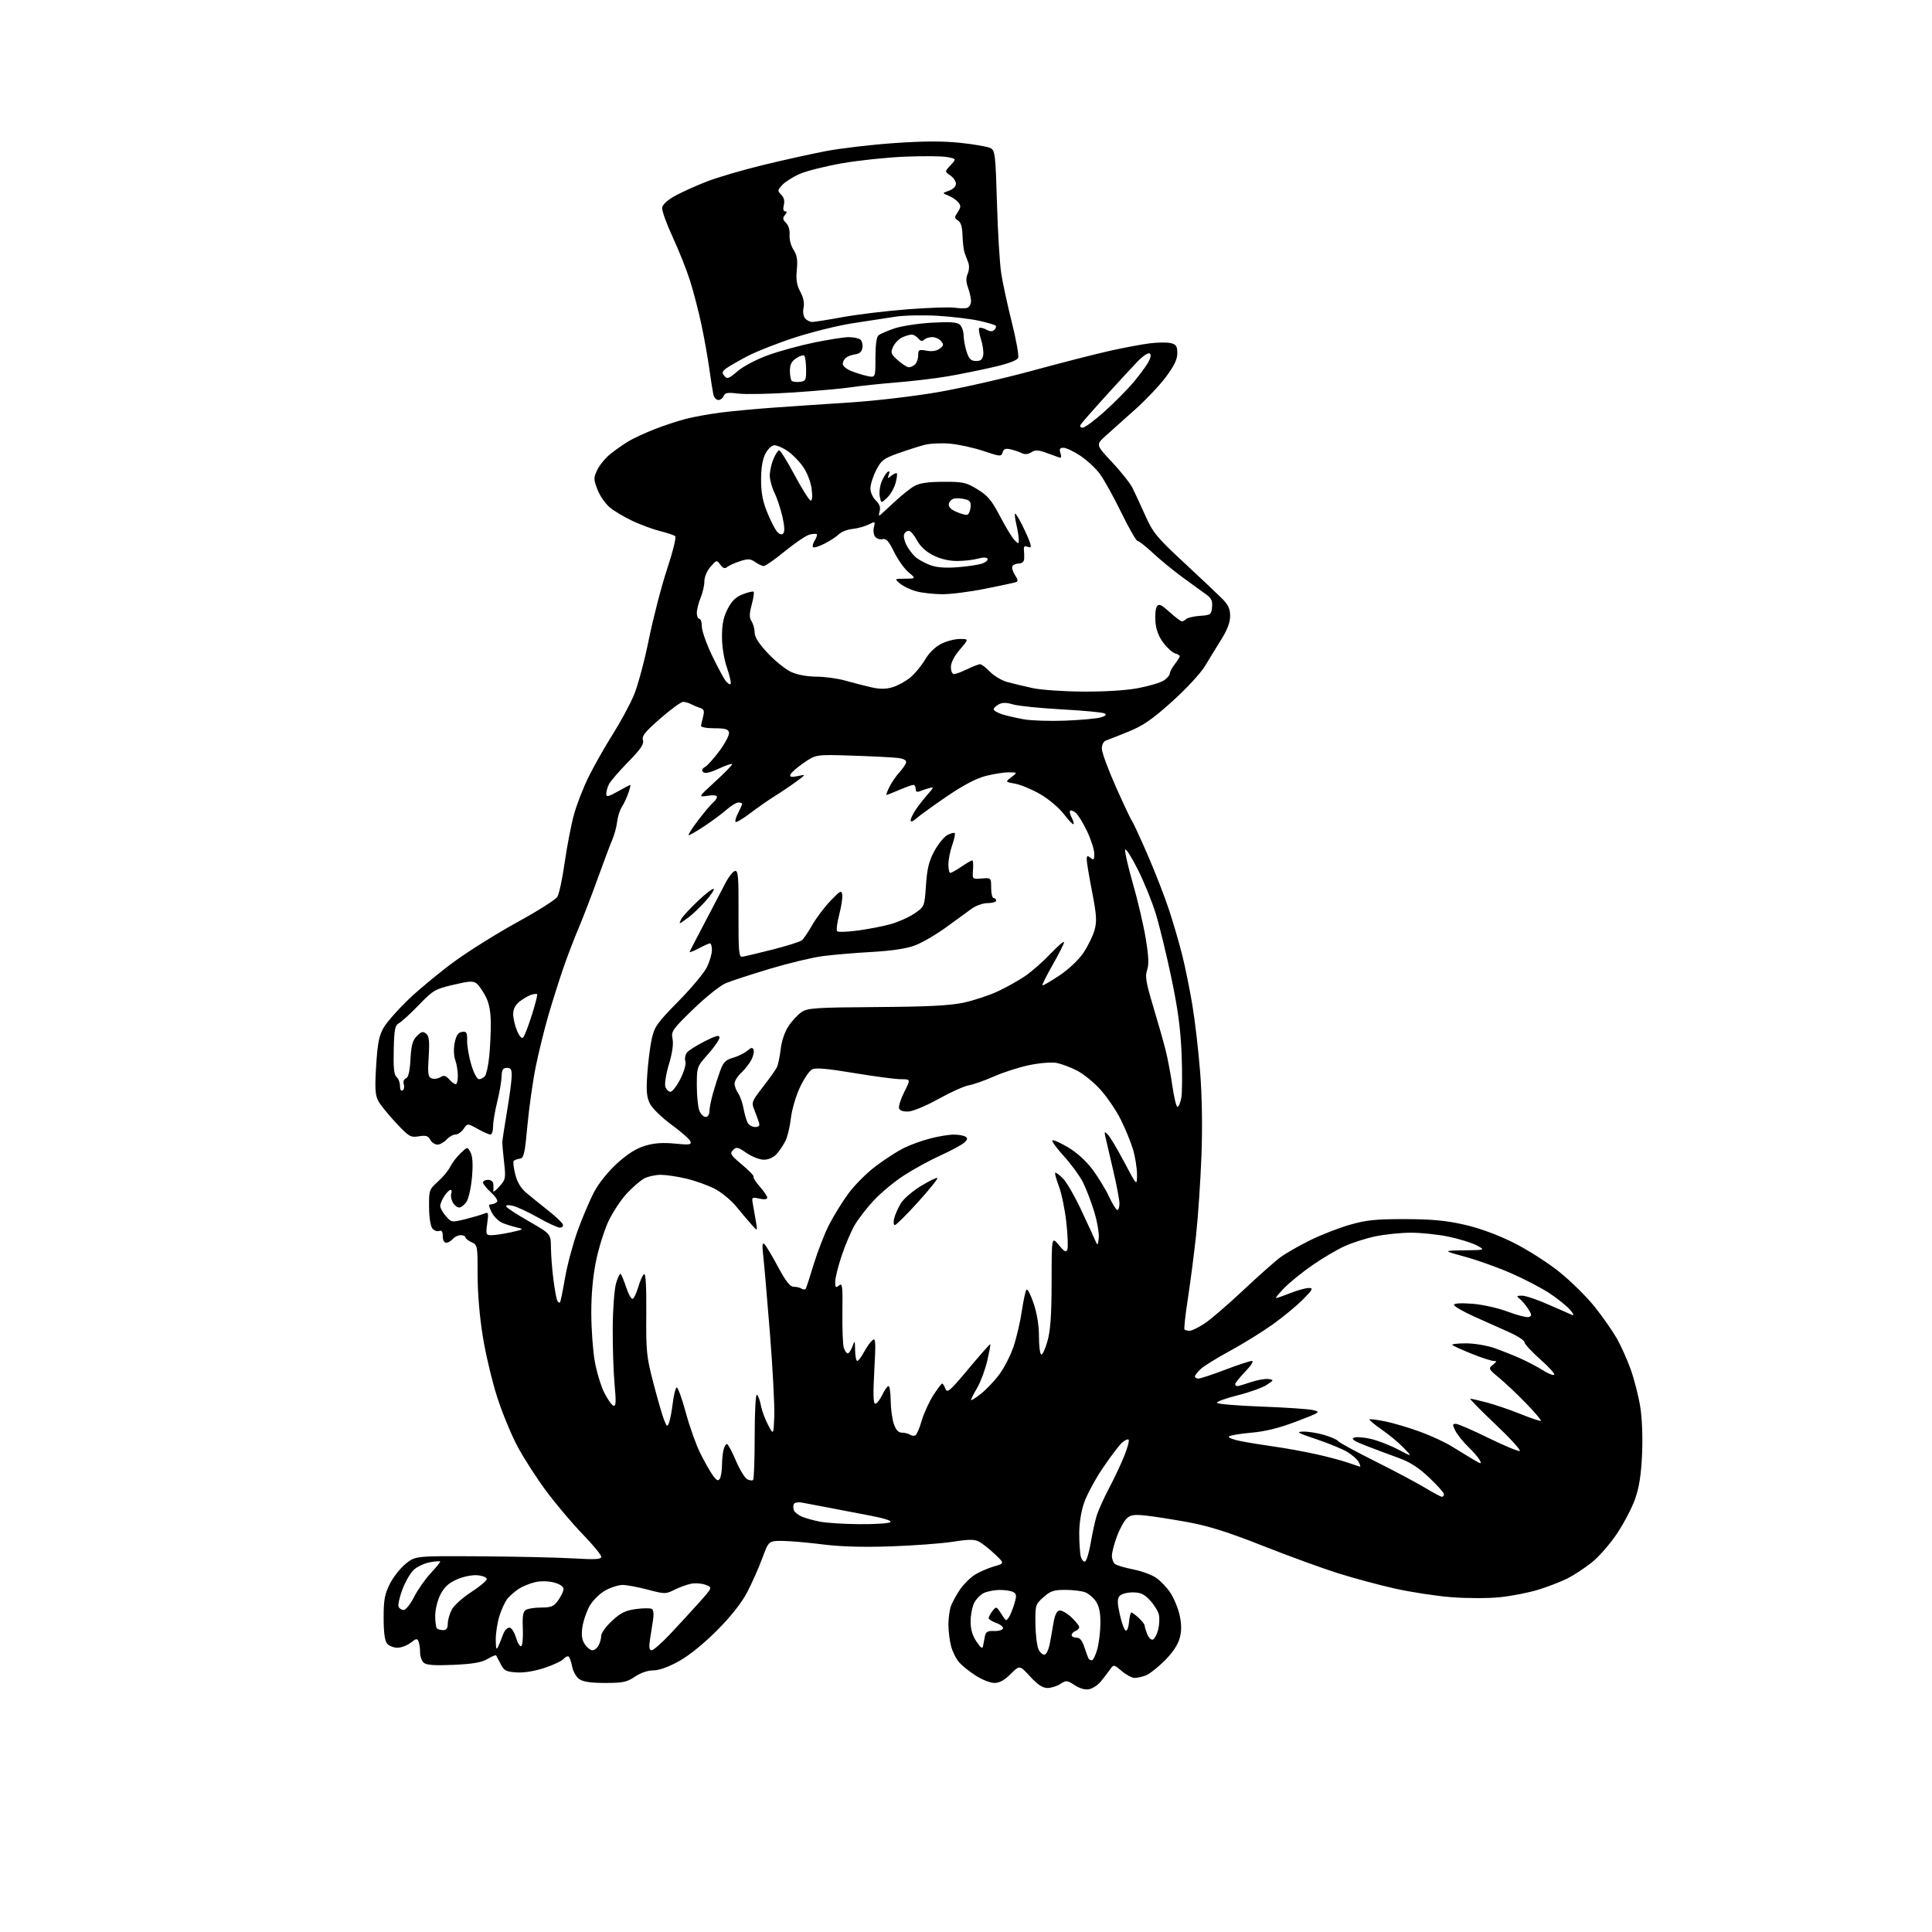 <?xml version="1.0" encoding="UTF-8" standalone="no"?>
<svg 
  version="1.1" 
  xmlns="http://www.w3.org/2000/svg" 
  xmlns:xlink="http://www.w3.org/1999/xlink" 
  xmlns:svg="http://www.w3.org/2000/svg"
  xmlns:rdf="http://www.w3.org/1999/02/22-rdf-syntax-ns#"
  xmlns:cc="http://creativecommons.org/ns#"
  xmlns:dc="http://purl.org/dc/elements/1.1/"
  viewBox="0 0 768 768"
  width="768"
  height="768"
>
<style>svg {background-color: white; }</style>"
<path stroke="none" fill="black" fill-rule="evenodd" d="M433.00,671.47C431.40,671.82 429.33,671.26 427.24,669.90C424.18,667.92 423.82,667.89 421.52,669.39C420.17,670.28 417.86,671.00 416.38,671.00C414.46,671.00 412.48,669.69 409.50,666.44C405.31,661.89 405.31,661.89 401.76,665.44C399.31,667.89 397.29,669.00 395.30,669.00C393.70,669.00 390.39,667.71 387.95,666.14C385.50,664.57 382.53,662.21 381.35,660.89C380.16,659.58 378.70,656.70 378.10,654.50C377.50,652.30 377.01,648.39 377.01,645.82C377.00,643.24 377.48,639.86 378.06,638.32C378.64,636.77 380.27,633.81 381.69,631.75C383.12,629.68 385.77,627.07 387.58,625.95C389.40,624.82 392.79,623.35 395.12,622.68C399.35,621.46 399.35,621.46 395.45,617.78C393.30,615.75 390.50,613.54 389.22,612.85C387.37,611.86 385.25,611.86 378.70,612.88C374.19,613.58 363.06,614.40 353.98,614.71C342.89,615.08 334.00,614.82 326.98,613.92C321.21,613.19 314.04,612.56 311.04,612.54C305.58,612.50 305.58,612.50 302.99,619.50C301.56,623.35 298.86,629.42 296.99,633.00C294.78,637.20 290.56,642.54 285.04,648.09C279.79,653.37 273.96,658.09 269.90,660.34C265.72,662.66 261.99,664.00 259.70,664.00C257.50,664.00 254.65,664.98 252.40,666.50C249.22,668.66 247.61,669.00 240.58,669.00C234.90,669.00 231.79,668.54 230.26,667.47C229.06,666.63 227.79,664.38 227.43,662.46C227.07,660.54 226.43,658.76 226.00,658.50C225.57,658.24 224.69,658.67 224.04,659.45C223.38,660.24 219.99,661.84 216.50,663.00C212.57,664.31 208.32,665.00 205.35,664.81C201.18,664.54 200.37,664.11 199.03,661.50C198.19,659.85 197.37,658.30 197.22,658.05C197.06,657.81 195.51,658.45 193.77,659.48C191.42,660.86 187.95,661.46 180.31,661.80C172.95,662.13 169.59,661.90 168.51,661.01C167.68,660.32 167.00,658.50 167.00,656.96C167.00,655.42 166.73,653.46 166.40,652.59C165.87,651.21 165.48,651.26 163.26,653.01C161.87,654.10 159.50,655.00 157.99,655.00C156.48,655.00 154.63,654.26 153.87,653.35C152.95,652.23 152.50,648.91 152.50,643.10C152.50,635.91 152.91,633.69 155.00,629.55C156.38,626.83 159.23,623.23 161.35,621.55C165.20,618.50 165.20,618.50 190.85,618.66C204.96,618.75 221.56,619.12 227.75,619.48C236.79,620.01 239.00,619.88 239.00,618.81C239.00,618.08 235.65,614.02 231.55,609.79C227.46,605.56 220.99,597.91 217.19,592.80C213.38,587.68 208.22,579.67 205.73,575.00C203.23,570.33 199.57,561.44 197.60,555.27C195.62,549.09 193.06,538.29 191.92,531.27C190.64,523.42 189.85,513.95 189.86,506.70C189.87,495.16 189.82,494.87 187.43,493.79C186.10,493.18 185.00,492.30 185.00,491.84C185.00,491.38 184.16,491.00 183.12,491.00C182.09,491.00 180.68,491.68 180.00,492.50C179.32,493.32 178.14,494.00 177.38,494.00C176.56,494.00 176.00,492.94 176.00,491.39C176.00,489.55 175.58,488.95 174.57,489.33C173.79,489.63 172.58,489.19 171.88,488.35C171.14,487.46 170.59,483.94 170.56,479.87C170.50,473.14 170.61,472.82 174.08,469.71C176.05,467.94 178.25,465.29 178.97,463.80C179.69,462.32 181.53,459.91 183.05,458.45C185.82,455.80 185.82,455.80 187.04,458.08C187.87,459.63 188.06,462.75 187.63,467.86C187.28,471.98 186.31,476.40 185.47,477.68C184.64,478.96 183.31,480.00 182.51,480.00C181.72,480.00 180.57,479.06 179.96,477.92C179.35,476.78 179.09,475.20 179.39,474.42C179.69,473.64 179.55,473.00 179.08,473.00C178.61,473.00 177.50,474.11 176.62,475.46C175.73,476.82 175.00,478.60 175.00,479.41C175.00,480.22 176.01,482.04 177.25,483.44C179.47,485.96 179.58,485.97 185.00,484.63C188.03,483.87 191.36,482.90 192.41,482.46C194.18,481.72 194.27,482.01 193.68,486.33C193.07,490.78 193.15,491.00 195.47,491.00C196.81,491.00 200.29,490.47 203.20,489.83C208.23,488.71 208.35,488.62 205.50,487.95C203.85,487.57 201.28,486.77 199.80,486.17C198.31,485.57 196.39,483.72 195.52,482.04C194.66,480.37 194.19,478.94 194.47,478.88C194.76,478.81 195.41,478.69 195.92,478.62C196.42,478.56 197.18,478.15 197.61,477.72C198.04,477.30 196.95,475.63 195.19,474.03C193.44,472.43 192.00,470.64 192.00,470.06C192.00,469.48 192.90,469.00 194.00,469.00C195.19,469.00 196.05,469.71 196.12,470.75C196.18,471.71 196.18,472.95 196.10,473.50C196.03,474.05 197.13,473.20 198.55,471.62C200.98,468.91 201.09,468.34 200.39,462.12C199.98,458.48 199.66,454.82 199.68,454.00C199.71,453.18 200.53,447.77 201.51,442.00C202.49,436.23 203.34,429.93 203.39,428.00C203.48,425.13 203.14,424.50 201.50,424.50C199.90,424.50 199.48,425.21 199.38,428.00C199.32,429.93 198.54,434.43 197.65,438.00C196.76,441.57 196.02,445.96 196.01,447.75C196.01,449.54 195.53,451.00 194.95,451.00C194.37,451.00 192.08,449.99 189.86,448.75C185.83,446.50 185.83,446.50 184.29,448.75C183.45,449.99 181.98,451.00 181.03,451.00C180.09,451.00 178.50,451.90 177.50,453.00C176.50,454.10 174.88,455.00 173.88,455.00C172.88,455.00 171.60,454.13 171.03,453.06C170.20,451.51 169.30,451.24 166.47,451.70C163.19,452.23 162.58,451.87 157.43,446.38C154.40,443.15 151.22,439.22 150.38,437.65C149.13,435.33 148.97,432.72 149.53,423.65C150.08,414.66 150.66,411.72 152.51,408.50C153.78,406.30 158.36,401.12 162.69,397.00C167.02,392.88 175.28,386.09 181.03,381.92C186.79,377.75 197.97,370.79 205.87,366.45C213.77,362.12 220.82,357.65 221.53,356.53C222.24,355.42 223.56,349.32 224.45,343.00C225.35,336.68 226.99,328.12 228.10,324.00C229.22,319.88 231.93,312.90 234.13,308.51C236.33,304.11 240.62,296.56 243.68,291.72C246.73,286.89 250.49,279.91 252.03,276.21C253.57,272.52 256.25,262.52 257.97,254.00C259.70,245.47 262.95,232.96 265.19,226.19C267.47,219.32 268.88,213.55 268.39,213.13C267.90,212.73 265.25,211.83 262.50,211.15C259.75,210.47 254.80,208.65 251.50,207.12C248.20,205.58 244.07,203.11 242.32,201.63C240.57,200.15 238.39,196.98 237.48,194.58C235.92,190.51 235.92,189.97 237.46,186.73C238.37,184.81 240.77,181.93 242.81,180.32C244.84,178.71 248.07,176.46 250.00,175.32C251.93,174.18 256.48,172.08 260.11,170.65C263.75,169.22 269.35,167.36 272.56,166.53C275.77,165.69 282.19,164.54 286.83,163.96C291.48,163.38 300.95,162.50 307.89,162.01C314.82,161.51 328.38,160.60 338.00,159.98C347.62,159.37 363.15,157.55 372.50,155.95C381.85,154.35 398.73,150.52 410.00,147.45C421.27,144.37 435.23,140.79 441.00,139.50C446.77,138.21 454.08,136.84 457.23,136.46C460.38,136.08 464.10,136.06 465.48,136.41C467.55,136.93 468.00,137.64 468.00,140.42C468.00,142.89 466.75,145.46 463.39,149.94C460.85,153.32 455.37,159.10 451.22,162.79C447.06,166.48 441.84,171.14 439.62,173.15C435.57,176.80 435.57,176.80 442.03,183.68C445.59,187.46 449.27,192.12 450.22,194.03C451.17,195.94 453.45,200.88 455.30,205.00C458.32,211.75 459.84,213.60 470.50,223.50C477.01,229.55 483.84,235.99 485.67,237.82C488.25,240.40 489.00,241.98 489.00,244.87C489.00,247.37 487.88,250.37 485.58,254.04C483.70,257.04 480.76,261.83 479.05,264.69C477.27,267.63 471.61,273.76 465.95,278.85C458.10,285.91 454.44,288.45 448.74,290.77C444.76,292.39 440.71,293.99 439.75,294.33C438.67,294.70 438.00,295.96 438.00,297.62C438.00,299.09 440.53,305.97 443.63,312.90C446.72,319.83 449.62,325.96 450.06,326.52C450.51,327.09 453.31,333.16 456.29,340.02C459.27,346.89 463.11,356.77 464.81,362.00C466.52,367.23 468.84,375.19 469.96,379.70C471.09,384.21 472.88,392.98 473.93,399.20C474.98,405.41 476.39,417.48 477.06,426.00C477.83,435.85 478.03,448.06 477.59,459.50C477.22,469.40 476.26,483.57 475.46,491.00C474.66,498.43 473.19,509.80 472.19,516.27C471.19,522.75 470.59,528.26 470.86,528.52C471.12,528.78 472.05,529.00 472.92,529.00C473.79,528.99 476.47,527.68 478.88,526.08C481.29,524.49 488.20,518.54 494.24,512.86C500.28,507.19 506.92,501.30 508.99,499.78C511.06,498.25 516.30,495.25 520.63,493.10C524.96,490.95 532.10,488.15 536.50,486.89C543.18,484.97 546.82,484.60 558.50,484.62C569.14,484.64 574.78,485.17 582.00,486.81C588.07,488.18 595.11,490.75 601.50,493.92C607.06,496.68 615.22,501.87 619.87,505.61C624.47,509.31 630.83,515.59 633.99,519.57C637.16,523.55 641.10,529.21 642.77,532.15C644.43,535.09 646.91,540.65 648.28,544.50C649.65,548.35 651.33,554.96 652.02,559.19C652.76,563.83 653.05,571.38 652.74,578.19C652.37,586.29 651.59,591.31 649.98,595.86C648.75,599.35 645.50,605.57 642.75,609.68C640.01,613.79 635.48,618.95 632.69,621.15C629.90,623.36 625.57,626.20 623.06,627.47C620.55,628.73 615.36,630.74 611.53,631.92C607.69,633.11 600.77,634.46 596.15,634.93C591.43,635.40 582.93,635.39 576.77,634.90C570.74,634.41 560.68,632.87 554.42,631.46C548.17,630.06 537.97,627.31 531.77,625.35C525.57,623.40 512.15,618.50 501.95,614.47C488.38,609.11 480.46,606.60 472.45,605.13C466.43,604.03 458.88,602.83 455.67,602.48C450.94,601.96 449.48,602.16 447.94,603.55C446.90,604.50 445.13,607.70 444.02,610.67C442.91,613.64 442.00,617.13 442.00,618.42C442.00,619.70 442.56,621.19 443.25,621.73C443.94,622.26 447.18,623.22 450.45,623.86C453.72,624.49 457.84,626.00 459.61,627.22C461.38,628.43 463.96,631.17 465.35,633.32C466.74,635.46 468.36,639.46 468.95,642.21C469.72,645.77 469.71,648.35 468.94,651.22C468.25,653.80 466.11,656.99 462.97,660.13C460.28,662.82 456.90,665.47 455.47,666.01C454.04,666.55 452.03,667.00 451.01,667.00C449.99,667.00 447.70,665.78 445.93,664.29C442.71,661.58 442.71,661.58 441.10,663.85C440.22,665.10 438.60,667.20 437.50,668.52C436.40,669.84 434.38,671.17 433.00,671.47zM434.02,660.00C434.52,660.00 435.47,658.09 436.14,655.75C436.81,653.41 437.39,648.78 437.43,645.46C437.48,641.22 436.96,638.59 435.70,636.66C434.71,635.15 432.76,633.48 431.38,632.96C430.00,632.43 426.43,632.00 423.45,632.00C418.87,632.00 417.53,632.45 414.77,634.93C411.58,637.78 411.50,638.04 411.60,645.72C411.66,650.04 412.25,654.60 412.92,655.85C413.59,657.10 414.67,657.95 415.32,657.73C415.97,657.52 416.81,655.81 417.20,653.92C417.58,652.04 418.26,648.25 418.70,645.51C419.24,642.16 420.03,640.42 421.10,640.21C421.98,640.05 424.11,641.24 425.85,642.86C427.58,644.48 429.00,646.25 429.00,646.79C429.00,647.34 428.32,648.05 427.50,648.36C426.68,648.68 426.00,649.40 426.00,649.97C426.00,650.54 426.87,651.00 427.92,651.00C429.26,651.00 430.21,652.14 431.05,654.75C431.72,656.81 432.46,658.84 432.69,659.25C432.93,659.66 433.52,660.00 434.02,660.00zM198.05,654.50C198.56,653.40 199.41,651.26 199.96,649.75C200.50,648.24 201.62,647.00 202.44,647.00C203.30,647.00 204.42,648.66 205.11,650.97C205.76,653.15 206.71,654.68 207.21,654.37C207.71,654.06 207.99,650.90 207.83,647.35C207.61,642.51 207.91,640.67 209.02,639.97C209.83,639.45 212.61,639.02 215.18,639.02C219.20,639.00 220.16,638.59 221.93,636.10C223.07,634.50 224.00,632.49 224.00,631.63C224.00,630.68 222.55,629.69 220.25,629.08C217.99,628.47 215.00,628.42 212.73,628.94C210.65,629.41 207.74,630.60 206.25,631.57C204.76,632.55 202.75,634.28 201.78,635.42C200.82,636.57 199.35,639.72 198.51,642.43C197.68,645.14 197.03,649.42 197.07,651.93C197.12,655.52 197.33,656.07 198.05,654.50zM235.49,656.00C236.28,656.00 237.40,655.13 237.96,654.07C238.53,653.00 239.00,651.26 239.00,650.19C239.00,649.13 240.94,646.47 243.31,644.28C246.76,641.10 248.66,640.17 252.84,639.62C255.72,639.23 258.54,639.22 259.13,639.58C259.75,639.96 259.95,641.74 259.61,643.87C259.28,645.87 258.73,649.41 258.38,651.75C257.91,654.89 258.08,656.00 259.04,656.00C259.75,656.00 263.07,653.09 266.42,649.54C269.76,645.99 274.92,640.38 277.88,637.07C283.27,631.05 283.27,631.05 280.46,629.98C278.92,629.40 276.27,629.22 274.58,629.58C272.88,629.95 269.93,631.04 268.00,632.01C264.65,633.69 264.21,633.69 257.50,631.91C253.65,630.89 249.15,630.05 247.50,630.04C245.85,630.04 242.71,631.05 240.52,632.29C238.31,633.54 235.57,636.27 234.36,638.43C233.16,640.57 231.88,644.30 231.52,646.72C231.03,649.96 231.28,651.78 232.45,653.57C233.33,654.91 234.69,656.00 235.49,656.00zM390.79,654.24C390.95,653.28 391.28,651.53 391.53,650.35C391.89,648.66 392.66,648.24 395.14,648.35C396.87,648.43 398.47,647.99 398.69,647.36C398.91,646.74 397.72,645.75 396.05,645.17C394.37,644.58 393.00,643.72 393.00,643.24C393.00,642.77 393.67,641.51 394.48,640.44C395.77,638.76 396.10,638.70 397.01,640.00C397.59,640.83 398.49,642.17 399.01,643.00C399.86,644.33 400.08,644.33 400.99,643.00C401.55,642.17 402.54,639.78 403.19,637.67C404.16,634.51 404.11,633.68 402.93,632.94C402.14,632.44 399.70,632.03 397.50,632.03C395.30,632.03 392.38,632.60 391.00,633.29C389.62,633.99 387.90,635.81 387.17,637.34C386.43,638.87 385.83,642.15 385.83,644.63C385.83,647.70 386.57,650.22 388.17,652.56C389.95,655.18 390.57,655.58 390.79,654.24zM458.26,651.76C458.94,651.53 459.90,649.76 460.39,647.81C460.88,645.87 461.00,643.14 460.65,641.75C460.31,640.37 458.71,637.83 457.11,636.12C454.79,633.64 453.38,633.00 450.22,633.00C447.97,633.00 445.72,633.63 445.04,634.45C444.10,635.58 444.13,637.21 445.17,641.89C445.90,645.18 446.95,648.02 447.50,648.19C448.05,648.36 448.64,646.81 448.81,644.75C448.98,642.69 449.40,641.00 449.75,641.00C450.09,641.00 451.41,641.98 452.69,643.17C453.96,644.37 455.00,645.69 455.00,646.11C455.00,646.53 455.45,648.06 456.01,649.52C456.56,650.97 457.57,651.98 458.26,651.76zM176.17,648.00C177.47,648.00 178.00,647.26 178.00,645.45C178.00,644.05 178.70,641.55 179.56,639.89C180.41,638.24 183.90,635.08 187.31,632.88C190.71,630.68 193.50,628.34 193.50,627.69C193.50,627.03 191.82,626.36 189.78,626.19C187.61,626.01 184.18,626.71 181.59,627.86C178.31,629.31 176.58,630.90 175.06,633.88C173.91,636.14 173.00,639.85 173.00,642.29C173.00,644.70 173.30,646.97 173.67,647.33C174.03,647.70 175.16,648.00 176.17,648.00zM160.45,640.00C161.28,640.00 163.13,637.71 164.55,634.91C165.96,632.11 168.90,627.90 171.06,625.55C173.23,623.20 175.00,621.05 175.00,620.77C175.00,620.50 173.18,620.60 170.95,621.01C168.72,621.42 165.80,622.78 164.46,624.04C163.12,625.30 161.10,628.80 159.96,631.82C158.83,634.85 158.14,637.92 158.42,638.66C158.71,639.40 159.62,640.00 160.45,640.00zM431.32,620.73C431.91,620.53 432.92,617.19 433.58,613.30C434.24,609.40 435.32,604.48 435.99,602.36C436.67,600.24 438.88,595.35 440.91,591.50C442.94,587.65 445.65,581.90 446.93,578.71C448.21,575.53 448.98,572.65 448.64,572.30C448.29,571.96 447.10,572.51 445.98,573.52C444.86,574.54 441.48,579.00 438.47,583.43C435.46,587.87 432.10,594.08 431.00,597.23C429.75,600.81 429.01,605.49 429.01,609.73C429.02,613.45 429.30,617.53 429.64,618.79C429.98,620.05 430.73,620.92 431.32,620.73zM341.50,605.88C347.55,605.93 353.10,605.59 353.83,605.13C354.68,604.59 352.00,603.67 346.33,602.56C341.47,601.62 333.90,600.17 329.50,599.34C325.10,598.51 320.32,597.60 318.87,597.32C317.42,597.04 315.96,597.26 315.62,597.81C315.27,598.37 315.25,599.49 315.57,600.32C315.88,601.14 317.35,602.31 318.82,602.92C320.29,603.53 323.52,604.42 326.00,604.90C328.48,605.39 335.45,605.82 341.50,605.88zM573.19,595.00C573.64,595.00 574.00,594.53 574.00,593.96C574.00,593.39 571.35,590.42 568.11,587.36C563.85,583.34 560.44,581.16 555.86,579.51C552.36,578.25 546.58,576.09 543.00,574.70C538.23,572.85 536.96,571.99 538.24,571.49C539.19,571.11 542.27,571.35 545.07,572.02C547.87,572.69 552.72,574.59 555.83,576.23C561.50,579.22 561.50,579.22 558.01,575.57C556.10,573.56 552.16,570.29 549.26,568.29C546.37,566.30 544.19,564.48 544.42,564.25C544.65,564.01 547.46,564.37 550.67,565.03C553.88,565.69 560.04,567.51 564.37,569.09C568.71,570.66 574.33,573.25 576.87,574.83C579.42,576.41 583.24,578.74 585.37,580.01C588.85,582.08 589.13,582.12 588.20,580.40C587.63,579.36 585.53,576.93 583.53,575.01C581.54,573.09 579.29,570.27 578.53,568.76C577.32,566.34 577.34,566.00 578.71,566.00C579.57,566.00 585.38,568.51 591.63,571.59C597.88,574.66 603.50,577.00 604.12,576.79C604.74,576.59 600.40,571.82 594.48,566.21C588.55,560.59 584.04,556.00 584.46,556.00C584.87,556.00 587.79,556.67 590.95,557.49C594.11,558.31 600.16,560.38 604.41,562.09C608.65,563.80 612.31,565.02 612.54,564.79C612.77,564.56 610.15,561.48 606.73,557.94C603.30,554.39 598.48,549.82 596.00,547.77C591.66,544.19 591.57,544.00 593.44,542.53C595.07,541.25 595.12,541.00 593.76,541.00C592.87,541.00 588.95,539.72 585.06,538.16C581.16,536.59 577.68,535.02 577.32,534.66C576.96,534.30 579.37,534.00 582.68,534.00C586.02,534.00 591.09,534.84 594.09,535.90C597.07,536.95 601.75,538.82 604.50,540.05C607.25,541.29 611.23,543.39 613.34,544.72C615.46,546.06 617.48,546.85 617.84,546.49C618.20,546.13 615.68,543.36 612.25,540.33C608.81,537.29 606.00,534.24 606.00,533.54C606.00,532.84 603.19,531.03 599.75,529.50C596.31,527.98 590.01,525.16 585.75,523.23C581.49,521.30 578.00,519.27 578.00,518.72C578.00,518.08 580.69,517.92 585.25,518.26C589.38,518.58 595.49,519.95 599.45,521.44C603.27,522.88 607.03,523.82 607.81,523.52C608.97,523.07 608.91,522.51 607.43,520.24C606.45,518.73 604.94,516.95 604.08,516.28C602.71,515.23 602.84,515.06 605.00,515.04C606.38,515.03 611.10,516.62 615.50,518.58C619.90,520.53 624.17,522.40 625.00,522.73C625.83,523.05 625.38,522.06 624.00,520.52C622.62,518.98 618.93,516.04 615.79,513.98C612.65,511.93 605.87,508.41 600.73,506.15C595.58,503.89 587.35,500.94 582.43,499.60C573.50,497.15 573.50,497.15 582.00,497.03C590.50,496.91 590.50,496.91 586.96,495.04C585.01,494.01 579.97,492.45 575.75,491.58C571.53,490.71 564.80,490.01 560.79,490.02C556.78,490.03 550.42,490.69 546.67,491.48C542.91,492.28 537.38,494.05 534.40,495.42C531.41,496.79 525.71,500.16 521.73,502.91C517.75,505.66 512.72,509.73 510.55,511.95C508.37,514.18 506.89,516.00 507.26,516.00C507.63,516.00 510.21,515.10 513.00,514.00C515.79,512.90 519.05,512.00 520.25,512.00C522.14,512.00 521.87,512.56 518.04,516.46C515.63,518.92 510.25,523.37 506.08,526.37C501.91,529.36 494.23,534.12 489.02,536.95C483.80,539.78 478.51,543.05 477.27,544.22C476.02,545.39 475.00,546.72 475.00,547.17C475.00,547.63 475.64,548.00 476.41,548.00C477.19,548.00 481.96,546.42 487.00,544.50C492.04,542.58 496.82,541.00 497.62,541.00C498.48,541.00 497.42,542.72 495.04,545.20C492.82,547.51 491.00,549.76 491.00,550.20C491.00,550.64 491.37,551.00 491.82,551.00C492.27,551.00 494.73,550.29 497.27,549.42C499.81,548.56 502.93,548.00 504.20,548.19C506.45,548.52 506.43,548.57 503.55,550.51C501.92,551.60 496.75,553.46 492.05,554.64C487.35,555.82 483.61,557.17 483.74,557.64C483.87,558.11 491.75,558.78 501.24,559.13C510.73,559.47 520.02,560.10 521.87,560.52C525.14,561.27 524.95,561.41 515.34,565.06C508.39,567.70 502.99,569.04 497.20,569.54C492.67,569.94 488.73,570.62 488.46,571.06C488.19,571.49 490.34,572.32 493.24,572.88C496.13,573.45 502.10,574.42 506.50,575.04C510.90,575.65 518.33,577.00 523.00,578.03C527.67,579.06 533.47,580.60 535.88,581.45C538.28,582.30 540.44,583.00 540.66,583.00C540.89,583.00 540.62,582.15 540.06,581.11C539.51,580.08 537.44,578.28 535.47,577.11C533.49,575.95 527.97,573.68 523.19,572.08C515.79,569.60 515.03,569.16 518.09,569.08C520.07,569.04 523.85,569.65 526.50,570.45C529.15,571.25 531.59,572.33 531.91,572.86C532.24,573.38 538.80,576.96 546.50,580.81C554.20,584.65 563.17,589.42 566.44,591.40C569.71,593.38 572.75,595.00 573.19,595.00zM286.12,587.84C286.59,587.10 286.98,584.70 287.00,582.50C287.01,580.30 287.30,577.49 287.63,576.25C287.96,575.01 288.56,574.00 288.97,574.00C289.37,574.00 290.95,576.94 292.48,580.53C294.00,584.13 296.04,587.48 296.99,588.00C297.95,588.51 299.02,588.65 299.37,588.30C299.72,587.95 300.00,580.07 300.00,570.77C300.00,561.21 300.38,554.12 300.89,554.43C301.37,554.73 302.09,556.65 302.47,558.69C302.85,560.74 304.14,564.23 305.33,566.45C307.50,570.50 307.50,570.50 307.79,562.90C307.95,558.72 307.16,543.87 306.05,529.90C304.93,515.93 303.73,502.02 303.38,499.00C302.91,494.98 303.04,493.78 303.86,494.54C304.47,495.11 306.90,499.16 309.25,503.54C312.39,509.38 314.05,511.50 315.51,511.50C316.61,511.50 318.03,511.84 318.68,512.27C319.33,512.69 320.06,512.69 320.31,512.27C320.56,511.84 321.99,507.46 323.48,502.52C324.98,497.59 327.68,490.61 329.49,487.02C331.30,483.44 334.79,477.77 337.25,474.44C339.70,471.11 344.58,466.23 348.09,463.59C351.60,460.95 356.53,457.75 359.06,456.47C361.58,455.19 366.38,453.44 369.72,452.57C373.06,451.71 377.30,451.01 379.14,451.02C380.99,451.02 383.07,451.39 383.77,451.84C384.76,452.47 384.65,453.01 383.27,454.24C382.30,455.12 378.03,457.41 373.79,459.34C369.56,461.27 363.03,464.84 359.29,467.27C355.56,469.70 350.22,474.12 347.43,477.10C344.65,480.07 341.19,484.52 339.75,487.00C338.31,489.48 335.98,494.95 334.57,499.18C333.15,503.40 332.00,508.07 332.00,509.55C332.00,511.84 332.23,512.06 333.51,510.99C334.85,509.88 335.01,511.12 334.87,521.65C334.79,528.20 335.04,534.56 335.43,535.78C335.82,537.00 336.52,538.00 336.98,538.00C337.45,538.00 338.29,536.76 338.84,535.25C339.79,532.64 339.85,532.72 339.92,536.75C339.96,539.09 340.35,541.00 340.77,541.00C341.20,541.00 342.40,539.42 343.44,537.49C344.48,535.55 346.00,533.42 346.81,532.75C348.10,531.67 348.19,533.15 347.55,544.76C347.03,554.21 347.14,558.00 347.93,558.00C348.53,558.00 349.78,556.42 350.70,554.50C351.62,552.58 352.74,551.00 353.19,551.00C353.63,551.00 354.03,553.59 354.06,556.75C354.09,559.91 354.65,564.08 355.31,566.00C356.14,568.43 357.12,569.50 358.50,569.50C359.60,569.50 361.06,569.86 361.75,570.31C362.44,570.75 363.42,570.86 363.93,570.54C364.45,570.22 365.56,567.61 366.39,564.73C367.23,561.85 369.28,557.36 370.94,554.75C372.60,552.14 374.21,550.00 374.51,550.00C374.82,550.00 375.41,550.94 375.83,552.08C376.51,553.91 377.61,552.96 385.00,544.12C389.62,538.59 393.52,534.18 393.66,534.33C393.80,534.47 393.24,537.49 392.42,541.03C391.59,544.57 389.81,549.36 388.46,551.66C387.11,553.97 386.00,556.15 386.00,556.51C386.00,556.87 387.77,555.76 389.94,554.04C392.11,552.33 395.45,548.80 397.35,546.20C399.26,543.61 401.76,538.67 402.92,535.23C404.08,531.79 405.55,525.49 406.18,521.24C406.81,516.98 407.65,513.13 408.04,512.67C408.44,512.21 409.72,514.66 410.88,518.11C412.21,522.05 413.00,526.90 413.00,531.14C413.00,534.85 413.39,538.12 413.87,538.42C414.35,538.72 415.48,536.35 416.37,533.17C417.59,528.82 418.01,522.89 418.03,509.43C418.05,491.50 418.05,491.50 420.87,494.89C423.13,497.62 423.80,497.97 424.29,496.68C424.63,495.80 424.44,490.92 423.88,485.85C423.31,480.77 421.99,474.37 420.95,471.62C419.90,468.87 419.23,466.43 419.46,466.20C419.69,465.97 421.07,466.98 422.53,468.44C423.99,469.90 427.32,475.68 429.94,481.30C432.56,486.91 435.08,492.40 435.55,493.50C436.28,495.21 436.46,495.02 436.77,492.16C436.97,490.32 436.16,485.61 434.97,481.69C433.78,477.76 431.75,472.46 430.46,469.91C429.16,467.37 425.77,462.73 422.92,459.60C420.07,456.48 418.01,453.66 418.34,453.33C418.67,452.99 421.50,454.25 424.62,456.11C428.16,458.22 431.84,461.59 434.40,465.04C436.66,468.09 439.59,472.93 440.92,475.79C442.25,478.66 443.71,481.00 444.17,481.00C444.63,481.00 445.00,479.83 445.00,478.39C445.00,476.96 443.87,470.99 442.49,465.14C441.11,459.29 439.73,453.38 439.43,452.00C438.93,449.77 439.03,449.66 440.38,451.00C441.22,451.82 444.16,456.77 446.93,462.00C451.96,471.50 451.96,471.50 451.98,466.93C451.99,464.42 451.27,459.92 450.39,456.93C449.50,453.95 447.29,448.56 445.48,444.97C443.67,441.37 440.06,436.06 437.45,433.16C434.85,430.26 430.62,426.83 428.05,425.53C425.49,424.23 421.84,422.87 419.94,422.52C418.02,422.16 413.24,422.55 409.15,423.40C405.11,424.24 398.81,426.26 395.15,427.89C391.49,429.51 386.99,431.10 385.14,431.42C383.30,431.73 377.90,434.16 373.14,436.81C368.39,439.46 363.03,441.72 361.23,441.83C359.17,441.96 357.75,441.51 357.41,440.62C357.11,439.84 358.03,436.91 359.45,434.10C362.03,429.00 362.03,429.00 358.11,429.00C355.96,429.00 347.56,427.89 339.45,426.54C328.63,424.74 324.19,424.36 322.76,425.13C321.69,425.70 319.52,428.94 317.94,432.33C316.36,435.73 314.76,441.20 314.39,444.50C314.02,447.80 313.06,451.85 312.24,453.50C311.43,455.15 309.84,457.51 308.71,458.75C307.44,460.13 305.49,461.00 303.63,461.00C301.97,461.00 298.88,459.80 296.76,458.33C293.31,455.94 292.75,455.82 291.39,457.18C290.03,458.54 290.41,459.15 294.97,462.98C297.78,465.33 299.85,467.49 299.56,467.77C299.28,468.06 300.39,469.81 302.02,471.68C303.66,473.54 305.00,475.54 305.00,476.11C305.00,476.76 303.82,476.90 301.87,476.47C298.86,475.81 298.76,475.89 299.28,478.64C299.57,480.21 300.11,483.30 300.48,485.50C301.15,489.50 301.15,489.50 298.83,486.89C297.55,485.46 294.78,482.19 292.69,479.63C290.59,477.07 286.66,473.85 283.96,472.48C281.25,471.11 276.22,469.32 272.77,468.51C269.32,467.69 264.79,467.02 262.70,467.01C260.61,467.01 257.66,467.64 256.15,468.42C254.63,469.21 251.47,471.94 249.11,474.49C246.76,477.05 243.49,482.01 241.85,485.51C240.21,489.01 238.00,496.07 236.95,501.19C235.69,507.28 235.03,514.48 235.05,522.00C235.06,528.33 235.68,536.94 236.43,541.14C237.18,545.34 238.87,550.93 240.18,553.57C241.50,556.20 243.15,558.55 243.85,558.78C244.86,559.12 244.95,557.36 244.31,550.35C243.86,545.48 243.53,535.42 243.57,528.00C243.61,520.49 244.20,512.57 244.89,510.15C245.57,507.76 246.41,506.07 246.74,506.41C247.08,506.75 248.06,509.15 248.93,511.76C249.79,514.37 250.93,516.41 251.45,516.31C251.97,516.20 252.99,514.09 253.72,511.61C254.44,509.13 255.48,506.82 256.03,506.48C256.69,506.08 256.99,511.52 256.91,522.18C256.79,537.32 257.00,539.33 259.79,550.00C261.44,556.33 263.34,562.85 264.00,564.50C265.10,567.24 265.27,567.32 265.97,565.50C266.39,564.40 267.05,560.92 267.43,557.77C267.82,554.61 268.51,551.81 268.95,551.53C269.40,551.25 271.01,555.63 272.54,561.26C274.06,566.89 276.65,574.20 278.28,577.50C279.92,580.80 282.16,584.78 283.26,586.34C284.80,588.52 285.47,588.87 286.12,587.84zM222.60,517.73C222.82,517.51 223.73,513.13 224.61,507.99C225.49,502.85 227.77,494.35 229.67,489.09C231.58,483.83 234.54,476.89 236.25,473.68C238.07,470.26 241.86,465.58 245.37,462.40C249.47,458.69 252.99,456.48 256.44,455.45C260.03,454.38 263.46,454.13 268.27,454.60C274.17,455.18 274.96,455.06 274.44,453.69C274.10,452.83 270.75,449.87 266.97,447.12C263.20,444.36 259.35,440.64 258.42,438.84C257.06,436.22 256.84,433.91 257.30,427.04C257.62,422.34 258.41,416.05 259.06,413.06C260.13,408.14 261.14,406.71 269.65,398.06C274.83,392.80 279.95,386.67 281.03,384.43C282.11,382.20 283.00,379.16 283.00,377.68C283.00,376.21 282.66,375.00 282.24,375.00C281.81,375.00 279.74,375.93 277.63,377.06C275.52,378.19 273.95,378.75 274.15,378.31C274.34,377.86 277.10,372.55 280.28,366.50C283.46,360.45 287.11,353.48 288.39,351.00C289.67,348.52 291.38,346.37 292.18,346.21C293.43,345.96 293.64,348.53 293.57,363.21C293.51,378.02 293.72,380.48 295.00,380.33C295.82,380.23 301.23,378.95 307.00,377.49C312.77,376.02 318.06,374.36 318.74,373.79C319.43,373.23 321.31,370.46 322.93,367.63C324.55,364.81 327.82,360.48 330.19,358.02C334.04,354.02 334.53,353.77 334.81,355.67C334.98,356.85 334.43,360.43 333.59,363.64C332.75,366.84 332.39,369.79 332.79,370.19C333.18,370.58 336.88,370.45 341.00,369.90C345.13,369.35 350.98,368.21 354.00,367.38C357.02,366.54 361.30,364.63 363.50,363.14C367.50,360.41 367.50,360.41 368.09,351.89C368.55,345.22 369.27,342.27 371.43,338.30C372.95,335.52 375.27,332.66 376.59,331.95C377.92,331.24 379.23,330.89 379.51,331.18C379.79,331.46 379.34,333.61 378.51,335.97C377.68,338.32 377.00,341.77 377.00,343.63C377.00,345.48 377.35,347.00 377.77,347.00C378.19,347.00 380.19,345.87 382.21,344.50C384.24,343.12 386.16,342.00 386.49,342.00C386.82,342.00 386.95,343.69 386.79,345.75C386.50,349.50 386.50,349.50 390.25,349.21C394.00,348.91 394.00,348.91 394.00,352.96C394.00,355.18 394.45,357.00 395.00,357.00C395.55,357.00 396.00,357.45 396.00,358.00C396.00,358.55 394.49,359.00 392.65,359.00C390.75,359.00 387.96,359.98 386.22,361.25C384.53,362.49 379.91,365.85 375.95,368.72C372.00,371.59 366.46,374.80 363.63,375.85C360.25,377.10 354.40,377.98 346.50,378.42C339.90,378.79 331.12,379.53 327.00,380.08C322.88,380.62 313.43,382.89 306.00,385.12C298.57,387.35 290.70,389.92 288.50,390.84C286.30,391.75 280.50,396.39 275.60,401.14C267.23,409.27 266.74,409.97 267.35,413.00C267.76,415.06 267.25,418.66 265.91,423.06C264.77,426.82 264.13,430.83 264.48,431.95C264.84,433.08 265.76,434.00 266.51,434.00C267.27,434.00 269.05,431.69 270.47,428.87C271.99,425.85 272.80,422.94 272.44,421.82C272.11,420.77 272.41,419.21 273.11,418.37C273.81,417.53 276.99,415.52 280.19,413.90C284.67,411.64 286.00,411.31 286.00,412.45C286.00,413.27 283.98,416.21 281.50,419.00C277.03,424.03 277.00,424.11 277.00,431.47C277.00,435.54 277.44,440.02 277.98,441.43C278.51,442.85 279.64,444.00 280.48,444.00C281.39,444.00 282.00,443.09 282.01,441.75C282.02,440.51 282.66,437.25 283.45,434.50C284.23,431.75 285.53,427.70 286.34,425.50C287.53,422.26 288.49,421.31 291.39,420.48C293.36,419.92 295.89,418.68 297.01,417.72C298.61,416.35 299.16,416.26 299.56,417.30C299.84,418.03 299.44,419.84 298.68,421.32C297.91,422.80 296.09,425.11 294.64,426.46C293.19,427.80 292.00,429.73 292.00,430.73C292.00,431.73 292.64,433.47 293.42,434.58C294.20,435.69 295.16,438.38 295.55,440.55C295.94,442.72 296.67,445.29 297.17,446.25C297.66,447.21 299.01,448.00 300.15,448.00C301.67,448.00 302.09,447.53 301.70,446.25C301.41,445.29 300.59,443.06 299.89,441.30C298.65,438.22 298.77,437.88 303.19,432.19C305.71,428.94 308.22,425.43 308.75,424.39C309.29,423.35 310.00,420.07 310.33,417.09C310.70,413.81 311.94,410.18 313.47,407.87C314.86,405.77 317.21,403.25 318.70,402.27C321.11,400.70 324.43,400.48 348.46,400.32C368.49,400.19 377.42,399.75 382.91,398.60C386.98,397.74 393.16,395.71 396.64,394.08C400.11,392.46 405.05,389.68 407.61,387.92C410.17,386.16 414.67,382.20 417.61,379.11C420.55,376.02 422.97,373.96 422.98,374.52C422.99,375.09 420.98,379.10 418.50,383.44C416.03,387.78 414.17,391.50 414.37,391.70C414.56,391.90 417.60,390.13 421.11,387.78C424.95,385.21 428.79,381.57 430.74,378.66C432.52,375.99 434.49,371.94 435.12,369.66C436.06,366.20 435.90,363.65 434.12,354.50C432.94,348.45 431.98,342.66 431.99,341.63C432.00,340.08 432.26,339.97 433.50,341.00C434.77,342.06 435.00,341.81 435.00,339.37C435.00,337.79 433.72,333.80 432.16,330.50C430.60,327.20 428.56,323.87 427.63,323.11C426.71,322.34 425.70,321.97 425.39,322.27C425.09,322.58 425.36,323.81 426.00,325.00C426.64,326.19 426.96,327.37 426.72,327.61C426.48,327.86 424.75,326.05 422.89,323.61C420.99,321.11 416.87,317.64 413.50,315.69C410.20,313.78 405.72,311.91 403.54,311.53C399.57,310.83 399.57,310.83 402.04,308.94C404.50,307.04 404.50,307.04 400.96,307.02C399.01,307.01 394.86,307.67 391.74,308.48C387.97,309.46 382.77,312.21 376.28,316.65C370.90,320.32 365.49,324.24 364.25,325.34C362.82,326.62 362.00,326.89 362.00,326.08C362.00,325.38 362.97,323.39 364.16,321.65C365.35,319.92 367.49,317.20 368.91,315.61C371.21,313.04 371.28,312.77 369.50,313.24C368.40,313.53 366.71,314.10 365.75,314.49C364.51,315.00 364.00,314.75 364.00,313.61C364.00,312.72 363.59,312.00 363.08,312.00C362.58,312.00 360.07,312.90 357.50,314.00C354.93,315.10 352.63,316.00 352.39,316.00C352.15,316.00 352.69,314.54 353.59,312.75C354.49,310.96 356.27,308.38 357.54,307.00C358.81,305.62 360.00,303.88 360.18,303.13C360.39,302.23 359.30,301.61 357.00,301.31C355.07,301.06 346.94,300.64 338.93,300.38C324.36,299.90 324.36,299.90 319.49,303.26C316.82,305.10 314.44,307.19 314.20,307.91C313.87,308.89 314.58,309.04 317.13,308.50C320.50,307.78 320.50,307.78 316.45,310.75C314.23,312.38 310.40,314.96 307.95,316.48C305.50,318.00 301.13,321.06 298.22,323.27C295.32,325.47 292.70,327.04 292.40,326.73C292.10,326.43 292.56,324.82 293.43,323.14C294.29,321.47 295.00,319.85 295.00,319.55C295.00,319.25 294.34,319.00 293.53,319.00C292.73,319.00 290.57,320.31 288.74,321.92C286.92,323.52 282.97,326.45 279.98,328.42C276.99,330.39 274.20,332.00 273.78,332.00C273.36,332.00 275.01,329.38 277.45,326.17C279.89,322.97 282.58,319.76 283.44,319.05C284.30,318.34 285.00,317.30 285.00,316.75C285.00,316.14 283.49,315.98 281.25,316.33C277.50,316.92 277.50,316.92 284.28,310.71C288.01,307.29 291.05,304.18 291.03,303.80C291.01,303.41 288.65,304.18 285.77,305.52C282.18,307.18 280.22,307.61 279.52,306.91C278.82,306.20 279.06,305.56 280.26,304.88C281.23,304.34 283.84,301.42 286.07,298.40C288.30,295.38 289.98,292.14 289.79,291.21C289.52,289.85 288.33,289.50 283.97,289.50C280.81,289.50 278.57,289.07 278.67,288.48C278.77,287.92 279.15,286.24 279.53,284.74C280.07,282.60 279.81,281.89 278.36,281.44C277.34,281.12 275.72,280.44 274.76,279.93C273.81,279.42 272.36,279.00 271.55,279.00C270.73,279.00 266.66,281.97 262.50,285.60C256.43,290.89 255.06,292.60 255.57,294.22C256.07,295.79 254.76,297.72 249.72,302.87C246.15,306.52 242.72,310.48 242.11,311.68C241.50,312.89 241.00,314.61 241.00,315.52C241.00,316.92 241.70,316.78 245.63,314.59C248.17,313.16 250.40,312.00 250.57,312.00C250.75,312.00 250.39,313.46 249.78,315.25C249.17,317.04 248.00,319.53 247.19,320.79C246.38,322.05 245.54,324.69 245.32,326.66C245.10,328.63 244.23,331.87 243.37,333.87C242.51,335.87 239.87,342.90 237.49,349.50C235.11,356.10 231.73,364.88 229.98,369.00C228.23,373.12 225.48,380.32 223.87,385.00C222.26,389.68 219.63,398.00 218.02,403.50C216.42,409.00 214.15,418.23 212.97,424.00C211.80,429.77 210.31,440.31 209.66,447.41C208.63,458.64 208.24,460.35 206.65,460.58C205.64,460.73 204.54,461.12 204.21,461.46C203.88,461.79 204.15,464.19 204.81,466.78C205.62,469.97 207.07,472.38 209.26,474.21C211.04,475.70 214.94,478.85 217.92,481.21C220.90,483.57 223.53,486.06 223.75,486.75C223.98,487.44 223.44,488.00 222.55,488.00C221.66,488.00 217.71,486.17 213.76,483.93C209.82,481.70 205.26,479.60 203.64,479.28C201.74,478.90 200.92,479.05 201.32,479.72C201.67,480.28 205.78,482.94 210.46,485.62C218.95,490.50 218.95,490.50 219.01,496.00C219.04,499.02 219.49,504.79 220.01,508.81C220.53,512.84 221.24,516.58 221.58,517.13C221.92,517.68 222.38,517.95 222.60,517.73zM355.71,487.00C355.20,487.00 355.09,485.76 355.47,484.25C355.85,482.74 357.05,480.05 358.14,478.29C359.23,476.52 362.82,473.43 366.12,471.43C369.42,469.42 372.34,468.01 372.62,468.29C372.90,468.56 369.41,472.89 364.88,477.90C360.34,482.90 356.21,487.00 355.71,487.00zM468.07,440.00C468.53,440.00 469.21,438.39 469.58,436.42C469.95,434.46 470.01,426.69 469.71,419.17C469.30,409.03 468.26,401.19 465.66,388.82C463.74,379.65 460.96,368.19 459.48,363.36C458.01,358.53 454.76,350.51 452.25,345.54C449.75,340.57 447.50,337.06 447.26,337.75C447.03,338.44 448.42,344.51 450.35,351.25C452.29,357.99 454.58,367.80 455.45,373.06C456.61,380.11 456.76,383.40 455.99,385.60C455.13,388.07 455.55,390.56 458.40,400.04C460.30,406.34 462.53,414.20 463.36,417.50C464.19,420.80 465.40,427.21 466.05,431.75C466.70,436.29 467.61,440.00 468.07,440.00zM160.04,433.47C160.61,433.12 160.82,432.02 160.51,431.03C160.18,429.98 160.52,429.01 161.35,428.69C162.33,428.32 162.89,425.96 163.17,421.07C163.48,415.49 164.02,413.53 165.73,411.83C167.50,410.05 168.16,409.89 169.40,410.91C170.59,411.90 170.80,413.81 170.40,420.09C169.98,426.89 170.15,428.12 171.59,428.67C172.51,429.03 174.06,428.82 175.03,428.21C176.42,427.34 177.16,427.52 178.55,429.06C179.52,430.13 180.69,431.00 181.15,431.00C181.62,431.00 182.00,429.49 182.00,427.65C182.00,425.81 181.54,422.97 180.97,421.35C180.36,419.58 180.27,416.83 180.76,414.45C181.37,411.54 182.13,410.42 183.66,410.20C185.47,409.93 185.74,410.40 185.69,413.70C185.65,415.79 186.40,420.09 187.34,423.25C188.33,426.56 189.63,429.00 190.41,429.00C191.15,429.00 192.22,428.44 192.78,427.75C193.35,427.06 194.11,423.57 194.47,420.00C194.84,416.43 195.12,410.47 195.10,406.77C195.07,402.12 194.45,398.85 193.10,396.20C192.03,394.09 190.41,391.76 189.52,391.01C188.14,389.87 186.70,389.94 180.19,391.47C172.95,393.17 172.15,393.65 166.50,399.49C163.20,402.90 159.66,406.15 158.62,406.71C157.02,407.58 156.71,409.10 156.51,417.35C156.34,424.49 156.63,427.28 157.64,428.11C158.39,428.74 159.00,430.34 159.00,431.68C159.00,433.11 159.43,433.85 160.04,433.47zM207.96,412.43C208.47,411.92 210.01,407.92 211.40,403.54C212.78,399.17 213.75,395.41 213.53,395.20C213.32,394.99 212.25,395.10 211.16,395.45C210.06,395.80 208.00,397.00 206.58,398.11C204.85,399.48 204.00,401.11 204.00,403.10C204.00,404.73 204.69,407.70 205.52,409.71C206.45,411.93 207.40,412.99 207.96,412.43zM270.27,367.00C270.08,367.00 270.36,366.20 270.88,365.23C271.40,364.25 274.37,361.05 277.47,358.12C280.57,355.18 283.38,353.04 283.70,353.36C284.02,353.68 282.56,355.87 280.45,358.22C278.34,360.58 275.26,363.51 273.61,364.75C271.96,365.99 270.46,367.00 270.27,367.00zM423.50,286.47C429.55,286.23 435.83,285.66 437.46,285.21C439.41,284.66 440.00,284.12 439.19,283.62C438.51,283.20 430.88,282.47 422.23,282.00C413.58,281.52 404.82,280.64 402.76,280.03C400.08,279.23 398.46,279.22 397.01,279.99C395.91,280.59 395.00,281.47 395.00,281.96C395.00,282.45 396.46,283.32 398.25,283.91C400.04,284.49 403.98,285.40 407.00,285.94C410.02,286.47 417.45,286.71 423.50,286.47zM430.66,274.92C439.35,274.97 447.81,274.43 452.56,273.52C456.81,272.71 461.35,271.35 462.64,270.50C463.94,269.65 465.01,268.40 465.02,267.73C465.03,267.05 465.92,265.38 467.00,264.00C468.08,262.62 468.97,261.21 468.98,260.87C468.99,260.52 468.17,260.02 467.15,259.75C466.14,259.48 464.04,257.61 462.50,255.59C460.61,253.11 459.57,250.39 459.30,247.21C459.09,244.62 459.35,241.85 459.88,241.06C460.67,239.89 461.59,240.30 464.93,243.31C467.17,245.34 469.36,247.00 469.80,247.00C470.24,247.00 471.03,246.58 471.55,246.06C472.07,245.55 474.52,244.99 477.00,244.81C481.24,244.52 481.52,244.32 481.81,241.34C482.05,238.88 481.54,237.77 479.52,236.34C478.10,235.33 473.91,232.29 470.22,229.59C466.52,226.88 461.16,222.50 458.31,219.84C455.46,217.18 452.69,215.00 452.17,215.00C451.65,215.00 448.75,209.94 445.73,203.75C442.71,197.56 438.89,190.67 437.24,188.42C435.59,186.18 432.08,182.92 429.45,181.17C426.81,179.43 423.80,178.00 422.76,178.00C421.28,178.00 421.01,178.47 421.55,180.15C422.05,181.73 421.87,182.17 420.87,181.79C420.11,181.51 417.79,180.67 415.71,179.93C412.67,178.84 411.53,178.82 409.94,179.81C408.67,180.60 407.33,180.72 406.23,180.16C405.28,179.67 403.29,178.99 401.82,178.64C399.75,178.14 399.00,178.42 398.56,179.82C398.01,181.55 397.63,181.52 390.93,179.28C387.06,177.98 381.10,176.67 377.69,176.37C374.29,176.06 369.70,176.28 367.50,176.85C365.30,177.42 360.57,178.93 357.00,180.21C351.18,182.29 350.27,183.00 348.25,186.98C347.01,189.42 346.00,192.66 346.00,194.17C346.00,195.69 346.95,197.81 348.13,198.91C349.50,200.18 350.07,201.62 349.72,202.95C349.43,204.08 349.32,205.00 349.48,205.00C349.64,205.00 352.19,202.72 355.14,199.92C358.09,197.13 361.85,194.10 363.50,193.19C365.63,192.02 369.00,191.53 375.07,191.52C382.87,191.50 384.09,191.77 388.57,194.52C392.64,197.01 394.20,198.88 397.55,205.28C399.78,209.54 402.37,213.80 403.30,214.73C404.90,216.33 405.00,216.31 404.98,214.46C404.96,213.38 404.54,210.71 404.03,208.53C403.52,206.34 403.28,204.39 403.49,204.18C403.70,203.97 404.96,205.98 406.30,208.65C407.64,211.32 409.05,214.51 409.44,215.74C410.00,217.56 409.82,217.87 408.48,217.35C407.27,216.89 406.88,217.23 407.03,218.61C407.14,219.65 407.18,221.29 407.12,222.25C407.05,223.28 406.20,224.00 405.06,224.00C403.99,224.00 402.83,224.47 402.47,225.04C402.12,225.62 402.56,227.20 403.45,228.56C404.70,230.48 404.78,231.13 403.78,231.44C403.08,231.67 397.55,232.85 391.50,234.06C385.45,235.28 377.75,236.25 374.39,236.21C371.03,236.18 366.46,235.66 364.24,235.06C362.01,234.46 359.13,233.09 357.84,232.02C355.50,230.07 355.50,230.07 359.83,230.03C364.15,230.00 364.15,230.00 361.13,227.45C359.46,226.05 356.88,222.42 355.40,219.38C353.32,215.13 352.27,213.96 350.88,214.32C349.89,214.58 348.56,214.17 347.93,213.41C347.29,212.65 347.05,210.93 347.39,209.59C347.98,207.23 347.91,207.20 345.25,208.52C343.74,209.28 340.86,210.06 338.86,210.27C336.86,210.47 334.45,211.41 333.50,212.35C332.56,213.29 329.99,214.98 327.80,216.10C325.60,217.22 323.53,217.86 323.19,217.52C322.85,217.19 323.15,215.99 323.86,214.86C324.56,213.73 324.94,212.60 324.69,212.35C324.44,212.11 323.14,212.18 321.79,212.52C320.45,212.85 316.08,215.80 312.09,219.06C308.09,222.33 304.29,225.00 303.63,225.00C302.98,225.00 301.44,224.29 300.20,223.43C298.32,222.11 297.36,222.05 294.23,223.06C292.18,223.72 289.89,224.75 289.14,225.34C288.12,226.16 287.42,225.94 286.33,224.46C284.91,222.54 284.82,222.56 282.44,225.31C281.03,226.93 280.00,229.37 280.00,231.09C280.00,232.72 279.32,235.68 278.50,237.65C277.68,239.63 277.00,242.31 277.00,243.62C277.00,244.93 277.45,246.00 278.00,246.00C278.55,246.00 279.00,247.38 279.00,249.06C279.00,250.74 280.77,255.80 282.93,260.31C285.09,264.81 287.53,269.40 288.35,270.50C289.17,271.60 290.10,272.23 290.42,271.91C290.74,271.59 290.10,268.71 289.00,265.51C287.79,261.97 287.00,257.09 287.00,253.06C287.00,248.14 287.58,245.29 289.25,242.06C290.91,238.84 292.50,237.30 295.29,236.22C297.38,235.41 299.31,234.97 299.57,235.24C299.84,235.51 299.50,237.83 298.81,240.40C297.83,244.08 297.82,245.49 298.78,247.02C299.45,248.10 300.00,250.13 300.00,251.55C300.00,253.28 301.72,255.95 305.25,259.70C308.14,262.77 312.30,266.11 314.50,267.12C316.95,268.24 320.84,268.96 324.53,268.98C327.85,268.99 333.02,269.70 336.03,270.56C339.04,271.41 343.66,272.60 346.30,273.20C349.79,273.99 352.12,273.98 354.83,273.17C356.87,272.56 360.04,270.82 361.86,269.31C363.68,267.81 366.31,264.63 367.70,262.25C369.25,259.61 371.74,257.15 374.08,255.96C376.19,254.88 379.55,254.00 381.54,254.00C385.16,254.00 385.16,254.00 381.58,258.18C379.31,260.83 378.00,263.39 378.00,265.18C378.00,266.79 378.54,267.99 379.25,267.97C379.94,267.95 382.30,267.06 384.50,266.00C386.70,264.94 388.98,264.05 389.56,264.03C390.15,264.02 391.93,265.36 393.52,267.02C395.10,268.67 398.23,270.52 400.45,271.13C402.68,271.73 407.20,272.81 410.50,273.53C413.80,274.25 422.87,274.88 430.66,274.92zM380.81,225.47C384.83,225.16 389.24,224.48 390.62,223.95C391.99,223.43 392.86,222.59 392.55,222.08C392.19,221.51 390.73,221.50 388.74,222.07C386.97,222.58 383.24,223.00 380.47,223.00C377.23,223.00 373.83,222.20 370.96,220.75C368.05,219.28 365.81,217.20 364.50,214.75C363.40,212.69 361.92,211.00 361.22,211.00C360.51,211.00 359.69,211.63 359.40,212.41C359.10,213.19 359.52,215.10 360.33,216.66C361.13,218.23 362.71,220.33 363.83,221.35C364.95,222.36 367.58,223.83 369.68,224.61C372.34,225.60 375.72,225.86 380.81,225.47zM311.34,212.06C312.00,211.40 311.88,209.10 311.00,205.28C310.26,202.10 308.84,197.83 307.83,195.79C306.82,193.75 306.00,190.70 306.00,189.01C306.00,187.32 306.65,184.38 307.45,182.47C308.25,180.56 309.28,179.00 309.75,179.00C310.22,179.00 313.01,183.50 315.95,189.00C318.89,194.50 321.75,199.00 322.29,199.00C322.88,199.00 323.02,197.13 322.63,194.25C322.27,191.52 320.81,187.80 319.21,185.51C317.68,183.32 314.91,180.51 313.06,179.26C311.22,178.02 308.88,177.00 307.88,177.00C306.84,177.00 305.30,178.40 304.31,180.25C303.15,182.42 302.56,185.82 302.54,190.50C302.51,195.63 303.14,199.10 304.91,203.50C306.24,206.80 308.00,210.30 308.84,211.27C309.84,212.45 310.69,212.71 311.34,212.06zM384.50,204.63C385.05,204.47 385.64,203.16 385.81,201.71C386.06,199.61 385.62,198.94 383.64,198.45C382.28,198.10 380.34,197.98 379.34,198.17C378.34,198.37 377.37,199.31 377.19,200.28C376.95,201.47 377.91,202.49 380.17,203.47C382.00,204.27 383.95,204.79 384.50,204.63zM352.63,197.88C350.25,200.11 350.25,200.11 349.72,197.31C349.42,195.76 349.77,193.09 350.49,191.37C351.21,189.65 352.29,187.94 352.89,187.57C353.60,187.13 353.74,187.52 353.30,188.70C352.70,190.29 352.82,190.34 354.34,189.11C355.28,188.34 356.25,187.92 356.50,188.16C356.74,188.41 356.51,190.20 355.97,192.13C355.44,194.07 353.93,196.65 352.63,197.88zM430.41,170.00C431.25,170.00 435.21,167.05 439.21,163.45C443.21,159.84 448.43,154.56 450.80,151.70C453.18,148.84 455.77,145.29 456.56,143.81C457.50,142.03 457.64,140.90 456.96,140.48C456.39,140.12 454.26,141.57 452.21,143.69C450.17,145.81 444.42,152.03 439.44,157.52C434.46,163.01 430.04,168.06 429.63,168.75C429.16,169.53 429.45,170.00 430.41,170.00zM285.55,159.00C284.72,159.00 283.82,157.99 283.55,156.75C283.28,155.51 282.56,150.90 281.95,146.50C281.34,142.10 279.93,134.22 278.82,129.00C277.71,123.78 275.69,115.98 274.33,111.68C272.98,107.38 269.85,99.52 267.39,94.21C264.93,88.91 263.05,83.66 263.21,82.54C263.39,81.28 265.41,79.46 268.50,77.77C271.25,76.27 276.93,73.72 281.13,72.10C285.32,70.48 295.22,67.58 303.13,65.65C311.03,63.72 322.31,61.22 328.20,60.09C334.08,58.96 346.31,57.52 355.37,56.89C367.20,56.06 374.66,56.04 381.84,56.79C387.34,57.37 392.70,58.31 393.77,58.88C395.55,59.83 395.75,61.51 396.31,80.71C396.64,92.14 397.39,104.65 397.98,108.50C398.56,112.35 400.46,121.16 402.20,128.08C403.93,134.99 405.08,141.36 404.75,142.22C404.35,143.24 400.89,144.54 394.82,145.94C389.69,147.12 381.61,148.76 376.84,149.58C372.08,150.40 362.86,151.50 356.34,152.03C349.83,152.56 341.80,153.41 338.50,153.92C335.20,154.44 324.91,155.36 315.64,155.99C306.36,156.61 296.41,156.82 293.53,156.46C289.25,155.93 288.18,156.10 287.68,157.40C287.34,158.28 286.38,159.00 285.55,159.00zM317.96,151.80C320.29,151.52 320.49,151.11 320.44,146.77C320.40,144.17 320.08,141.75 319.72,141.39C319.36,141.02 317.92,141.48 316.53,142.39C314.67,143.61 314.00,144.92 314.00,147.36C314.00,149.18 314.32,150.99 314.71,151.38C315.10,151.77 316.57,151.96 317.96,151.80zM293.23,147.54C295.51,145.58 300.75,142.83 305.37,141.17C309.84,139.55 318.18,137.28 323.89,136.11C329.60,134.95 335.68,134.01 337.39,134.02C339.10,134.02 341.10,134.41 341.84,134.88C342.57,135.34 343.02,136.80 342.84,138.11C342.60,139.78 341.75,140.60 340.00,140.85C338.62,141.04 336.94,141.65 336.25,142.22C335.56,142.78 335.00,143.89 335.00,144.67C335.00,145.46 336.46,146.70 338.25,147.44C340.04,148.17 342.96,149.08 344.75,149.47C348.00,150.16 348.00,150.16 348.00,142.20C348.00,137.03 348.44,133.90 349.25,133.26C349.94,132.72 352.75,131.51 355.50,130.57C358.25,129.63 364.88,128.60 370.22,128.29C377.32,127.87 380.36,128.05 381.47,128.98C382.31,129.67 383.03,131.65 383.06,133.37C383.09,135.09 383.65,138.07 384.31,140.00C385.24,142.75 386.04,143.50 388.00,143.50C389.89,143.50 390.58,142.90 390.85,141.05C391.04,139.71 390.62,136.89 389.93,134.80C389.24,132.70 388.94,130.73 389.25,130.41C389.57,130.10 390.82,130.37 392.02,131.01C393.59,131.85 394.52,131.88 395.29,131.11C395.88,130.52 396.10,129.77 395.79,129.45C395.47,129.13 392.57,128.27 389.35,127.54C386.13,126.81 378.77,125.91 373.00,125.55C367.23,125.19 359.57,125.34 356.00,125.88C352.43,126.43 344.77,127.60 339.00,128.49C333.23,129.37 322.88,131.93 316.00,134.16C309.12,136.39 300.57,139.76 297.00,141.64C293.43,143.52 289.65,145.71 288.60,146.50C287.04,147.68 286.93,148.21 287.96,149.45C289.06,150.78 289.73,150.53 293.23,147.54zM361.32,146.00C362.02,146.00 363.14,145.46 363.80,144.80C364.46,144.14 365.00,142.51 365.00,141.19C365.00,139.00 365.31,138.84 368.30,139.40C370.42,139.80 372.28,139.52 373.51,138.62C375.14,137.43 375.22,136.97 374.09,135.61C373.36,134.72 371.78,134.00 370.58,134.00C369.38,134.00 367.93,134.47 367.36,135.04C366.63,135.77 365.92,135.61 365.04,134.54C364.33,133.69 363.16,133.00 362.42,133.00C361.69,133.00 360.00,133.50 358.66,134.11C357.32,134.72 355.68,136.40 355.03,137.84C353.94,140.22 354.12,140.72 356.93,143.23C358.64,144.75 360.61,146.00 361.32,146.00zM322.87,127.98C323.77,127.98 329.29,127.10 335.15,126.03C341.01,124.97 352.64,123.57 361.00,122.93C369.36,122.30 377.76,122.02 379.66,122.33C381.56,122.64 383.76,122.64 384.56,122.34C385.35,122.04 386.00,120.85 386.00,119.71C386.00,118.57 385.47,116.17 384.82,114.38C383.98,112.07 383.94,110.45 384.68,108.81C385.25,107.54 385.37,105.60 384.94,104.50C384.51,103.40 383.84,101.60 383.45,100.50C383.06,99.40 382.69,96.30 382.62,93.61C382.53,90.25 381.97,88.38 380.84,87.67C379.35,86.73 379.34,86.41 380.72,84.31C381.99,82.37 382.02,81.73 380.91,80.39C380.18,79.51 378.44,78.33 377.04,77.78C374.50,76.76 374.50,76.76 377.25,75.80C378.87,75.23 380.00,74.10 380.00,73.04C380.00,72.05 378.99,70.56 377.75,69.73C375.50,68.22 375.50,68.22 377.86,65.68C380.22,63.13 380.22,63.13 376.48,62.43C374.42,62.04 366.83,61.98 359.61,62.28C352.40,62.59 341.19,63.77 334.71,64.91C328.22,66.05 320.73,67.92 318.06,69.07C315.38,70.22 312.23,72.19 311.04,73.45C309.04,75.59 309.00,75.86 310.55,77.40C311.64,78.50 311.99,79.90 311.58,81.53C311.19,83.08 311.39,84.00 312.10,84.00C312.92,84.00 312.90,84.42 312.02,85.47C311.04,86.65 311.13,87.28 312.47,88.61C313.46,89.61 314.03,91.52 313.87,93.39C313.72,95.12 314.41,97.72 315.43,99.27C316.82,101.38 317.13,103.26 316.75,107.25C316.37,111.18 316.71,113.34 318.14,115.99C319.37,118.27 319.82,120.48 319.43,122.29C319.08,123.89 319.34,125.70 320.03,126.54C320.70,127.34 321.98,127.99 322.87,127.98z" />

</svg>